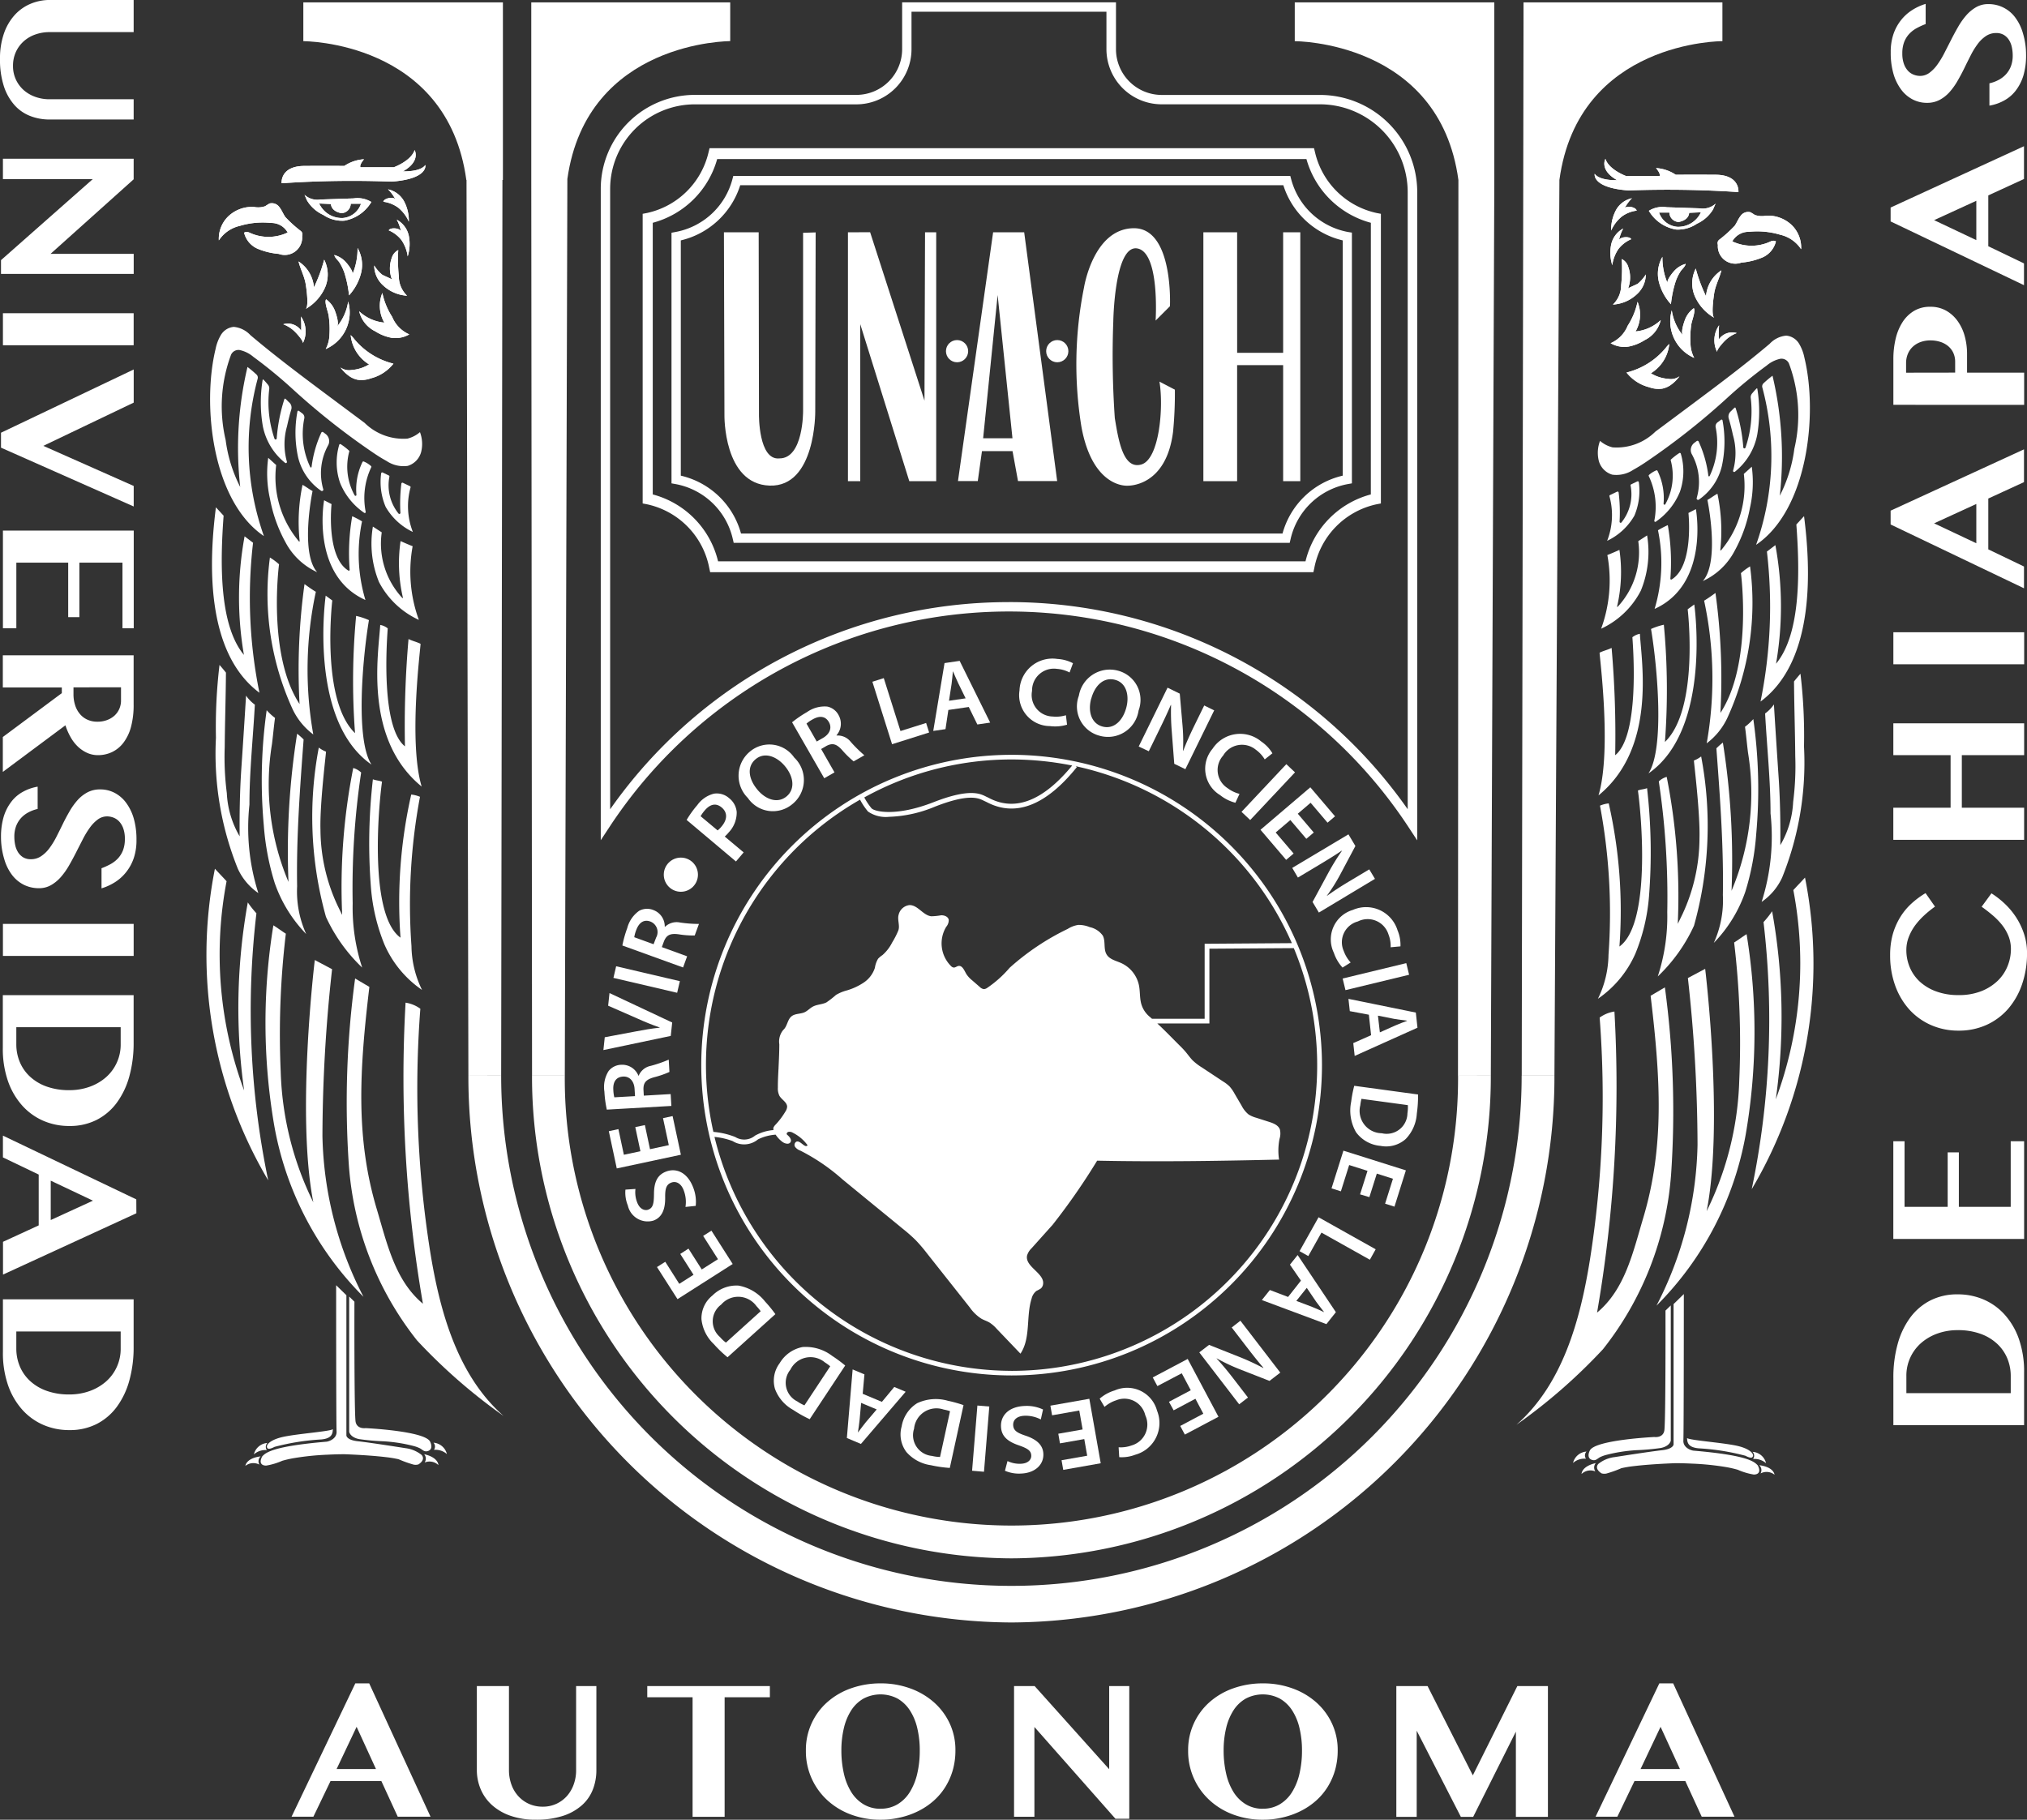 <svg xmlns="http://www.w3.org/2000/svg" width="79.027" height="70.955" viewBox="0 0 79.027 70.955"><rect x="0" y="0" width="79.027" height="70.955" fill="#333333" stroke="none"/><defs><style>.a,.b{fill:#fff;}.b{fill-rule:evenodd;}</style></defs><path class="a" d="M120.771,251.6A21.271,21.271,0,0,1,99.6,230.28h1.278a19.893,19.893,0,1,0,39.786,0h1.278A21.271,21.271,0,0,1,120.771,251.6Z" transform="translate(-81.339 -188.336)"/><path class="a" d="M131.82,249.1a18.779,18.779,0,0,1-18.69-18.824h1.278a17.413,17.413,0,1,0,34.825,0h1.278A18.779,18.779,0,0,1,131.82,249.1Z" transform="translate(-92.388 -188.336)"/><g transform="translate(11.826 0.092)"><path class="a" d="M114.277,43.862l.1-34.966c.761-5.392,6.349-5.374,6.349-5.374V2.01H112.97V8.935h0L113,43.862" transform="translate(-104.083 -2.01)"/><path class="a" d="M282.964,43.862,283.1,8.935V2.01H275.32V3.524s5.641-.02,6.38,5.412l-.016,34.927" transform="translate(-236.667 -2.01)"/><path class="a" d="M324.848,43.862l.194-34.927h0c.739-5.433,6.355-5.412,6.355-5.412V2.01h-7.754v.568h0l-.07,41.284" transform="translate(-276.071 -2.01)"/><path class="a" d="M72.213,43.862l.05-34.927h.018V2.01H64.5V3.524s5.616-.02,6.355,5.412h.007l.073,34.927" transform="translate(-64.5 -2.01)"/></g><g transform="translate(11.367 65.638)"><path class="a" d="M65.027,359.51l2.391,5.2H66.14l-.64-1.392H63.52l-.669,1.392H62l2.486-5.2Zm-1.271,3.341h1.535l-.755-1.646Z" transform="translate(-62 -359.51)"/><path class="a" d="M101.4,360.09h1.252v3.278a1.651,1.651,0,0,0,.092.552,1.328,1.328,0,0,0,.264.453,1.259,1.259,0,0,0,.414.306,1.29,1.29,0,0,0,.546.114,1.248,1.248,0,0,0,.537-.114,1.263,1.263,0,0,0,.411-.306,1.386,1.386,0,0,0,.262-.453,1.614,1.614,0,0,0,.092-.552V360.09h.79v3.278a2.063,2.063,0,0,1-.134.746,1.593,1.593,0,0,1-.42.614,2.069,2.069,0,0,1-.733.418,3.323,3.323,0,0,1-1.076.154,2.925,2.925,0,0,1-.99-.154,2.1,2.1,0,0,1-.721-.42,1.754,1.754,0,0,1-.438-.618,1.916,1.916,0,0,1-.148-.752Z" transform="translate(-94.176 -359.984)"/><path class="a" d="M142.42,360.09v.436h-1.764v4.662h-1.249v-4.662H137.64v-.436Z" transform="translate(-123.772 -359.984)"/><path class="a" d="M174.283,364.827a3.255,3.255,0,0,1-1.151-.2,2.778,2.778,0,0,1-.924-.559,2.583,2.583,0,0,1-.838-1.938,2.479,2.479,0,0,1,.838-1.89,2.779,2.779,0,0,1,.924-.537,3.41,3.41,0,0,1,1.151-.192,3.313,3.313,0,0,1,1.15.194,2.848,2.848,0,0,1,.924.539,2.516,2.516,0,0,1,.618.825,2.434,2.434,0,0,1,.225,1.051,2.78,2.78,0,0,1-.1.765,2.606,2.606,0,0,1-.29.66,2.441,2.441,0,0,1-.451.537,2.736,2.736,0,0,1-.589.4,3.111,3.111,0,0,1-.7.253A3.255,3.255,0,0,1,174.283,364.827Zm0-.429a1.262,1.262,0,0,0,.658-.171,1.428,1.428,0,0,0,.477-.471,2.357,2.357,0,0,0,.292-.717,3.909,3.909,0,0,0,.1-.908,3.713,3.713,0,0,0-.1-.887,2.177,2.177,0,0,0-.292-.691,1.415,1.415,0,0,0-.477-.451,1.431,1.431,0,0,0-1.32,0,1.382,1.382,0,0,0-.477.451,2.219,2.219,0,0,0-.29.691,3.721,3.721,0,0,0-.1.887,4.016,4.016,0,0,0,.1.908,2.331,2.331,0,0,0,.29.717,1.444,1.444,0,0,0,.477.471A1.266,1.266,0,0,0,174.283,364.4Z" transform="translate(-151.318 -359.51)"/><path class="a" d="M215.65,360.09h.8l2.906,3.242V360.09h.783v5.174H219.6l-3.159-3.579v3.5h-.794v-5.1Z" transform="translate(-187.479 -359.984)"/><path class="a" d="M255.563,364.827a3.254,3.254,0,0,1-1.151-.2,2.777,2.777,0,0,1-.924-.559,2.583,2.583,0,0,1-.838-1.938,2.479,2.479,0,0,1,.838-1.89,2.778,2.778,0,0,1,.924-.537,3.41,3.41,0,0,1,1.151-.192,3.313,3.313,0,0,1,1.15.194,2.834,2.834,0,0,1,.924.539,2.516,2.516,0,0,1,.618.825,2.433,2.433,0,0,1,.226,1.051,2.78,2.78,0,0,1-.1.765,2.608,2.608,0,0,1-.29.66,2.441,2.441,0,0,1-.451.537,2.739,2.739,0,0,1-.589.4,3.094,3.094,0,0,1-.7.253A3.229,3.229,0,0,1,255.563,364.827Zm0-.429a1.262,1.262,0,0,0,.658-.171,1.429,1.429,0,0,0,.477-.471,2.358,2.358,0,0,0,.291-.717,3.91,3.91,0,0,0,.1-.908,3.715,3.715,0,0,0-.1-.887,2.177,2.177,0,0,0-.291-.691,1.415,1.415,0,0,0-.477-.451,1.431,1.431,0,0,0-1.32,0,1.382,1.382,0,0,0-.477.451,2.218,2.218,0,0,0-.29.691,3.72,3.72,0,0,0-.1.887,4.017,4.017,0,0,0,.1.908,2.33,2.33,0,0,0,.29.717,1.444,1.444,0,0,0,.477.471A1.266,1.266,0,0,0,255.563,364.4Z" transform="translate(-217.695 -359.51)"/><path class="a" d="M296.93,360.09h1.217l1.764,3.482,1.736-3.482h1.192v5.1h-1.249v-3.324l-1.665,3.324h-.48l-1.722-3.361v3.361h-.794v-5.1Z" transform="translate(-253.857 -359.984)"/><path class="a" d="M342.307,359.51l2.391,5.2H343.42l-.64-1.392H340.8l-.669,1.392h-.849l2.486-5.2Zm-1.271,3.341h1.535l-.755-1.646Z" transform="translate(-288.442 -359.51)"/></g><g transform="translate(0 0)"><path class="a" d="M5.211,1.51V2.762H1.932a1.652,1.652,0,0,0-.552.092,1.327,1.327,0,0,0-.453.264,1.258,1.258,0,0,0-.306.414,1.289,1.289,0,0,0-.114.546,1.247,1.247,0,0,0,.114.537,1.262,1.262,0,0,0,.306.411,1.385,1.385,0,0,0,.453.262,1.614,1.614,0,0,0,.552.092H5.211v.79H1.932a2.064,2.064,0,0,1-.746-.134,1.594,1.594,0,0,1-.614-.42,2.069,2.069,0,0,1-.418-.733A3.33,3.33,0,0,1,0,3.807a2.942,2.942,0,0,1,.154-.992,2.087,2.087,0,0,1,.42-.721,1.751,1.751,0,0,1,.618-.436,1.916,1.916,0,0,1,.752-.149Z" transform="translate(0 -1.51)"/><path class="a" d="M5.382,35.272v.8l-3.24,2.906H5.384v.783H.21v-.537l3.579-3.161H.285V35.27h5.1Z" transform="translate(-0.171 -29.08)"/><path class="a" d="M5.717,68.12v1.249H.62V68.12Z" transform="translate(-0.506 -55.907)"/><path class="a" d="M5.382,81.383,1.86,83.068l3.524,1.564v.8L.21,83.139v-.583L5.384,80.09l0,1.293Z" transform="translate(-0.171 -65.683)"/><path class="a" d="M5.717,118.158H5.281V115.6H3.6v2.125H3.165V115.6H1.143v2.558H.62V114.35h5.1v3.808Z" transform="translate(-0.506 -93.661)"/><path class="a" d="M5.7,140.86v1.918a3.3,3.3,0,0,1-.1.867,1.779,1.779,0,0,1-.29.616,1.213,1.213,0,0,1-.442.37,1.262,1.262,0,0,1-.557.125,1.02,1.02,0,0,1-.413-.084,1.317,1.317,0,0,1-.358-.236,1.553,1.553,0,0,1-.29-.369,2.372,2.372,0,0,1-.209-.475L.6,145.409v-1.36l2.3-1.711v-.222H.6v-1.252H5.7Zm-2.345,1.252v.271a1.379,1.379,0,0,0,.064.425.992.992,0,0,0,.183.339.817.817,0,0,0,.292.224.924.924,0,0,0,.391.081,1.05,1.05,0,0,0,.372-.062.9.9,0,0,0,.292-.171.786.786,0,0,0,.191-.264.813.813,0,0,0,.068-.336v-.508Z" transform="translate(-0.49 -115.311)"/><path class="a" d="M.21,170.787a2.767,2.767,0,0,1,.106-.8,1.845,1.845,0,0,1,.3-.585,1.427,1.427,0,0,1,.449-.383,1.8,1.8,0,0,1,.574-.2v.869a1.437,1.437,0,0,0-.358.132,1.063,1.063,0,0,0-.288.22,1,1,0,0,0-.193.315,1.152,1.152,0,0,0-.07.423,1.518,1.518,0,0,0,.033.314.863.863,0,0,0,.11.281.613.613,0,0,0,.2.2.569.569,0,0,0,.3.075.7.7,0,0,0,.4-.117,1.3,1.3,0,0,0,.321-.308,3,3,0,0,0,.27-.436c.083-.163.167-.33.249-.5s.172-.337.266-.5a2.615,2.615,0,0,1,.31-.436,1.406,1.406,0,0,1,.387-.308,1.035,1.035,0,0,1,.5-.117,1.2,1.2,0,0,1,.563.134,1.312,1.312,0,0,1,.447.385,1.908,1.908,0,0,1,.3.616,2.954,2.954,0,0,1,.106.831,2.177,2.177,0,0,1-.1.695,1.812,1.812,0,0,1-.292.55,1.737,1.737,0,0,1-.436.4,2.121,2.121,0,0,1-.535.247V172a2.7,2.7,0,0,0,.347-.158,1.16,1.16,0,0,0,.29-.222,1,1,0,0,0,.2-.319,1.217,1.217,0,0,0,.073-.447,1.174,1.174,0,0,0-.064-.413.772.772,0,0,0-.163-.27.593.593,0,0,0-.222-.147.712.712,0,0,0-.238-.046.608.608,0,0,0-.369.121,1.413,1.413,0,0,0-.308.317,3.423,3.423,0,0,0-.273.449c-.086.169-.174.339-.262.513s-.18.345-.277.513a2.792,2.792,0,0,1-.317.449,1.516,1.516,0,0,1-.383.317.932.932,0,0,1-.473.121,1.314,1.314,0,0,1-.579-.128,1.326,1.326,0,0,1-.464-.38,1.875,1.875,0,0,1-.31-.627A2.952,2.952,0,0,1,.21,170.787Z" transform="translate(-0.171 -138.145)"/><path class="a" d="M5.717,198v1.249H.62V198Z" transform="translate(-0.506 -161.975)"/><path class="a" d="M5.7,213.152V215a4.855,4.855,0,0,1-.167,1.313,3.119,3.119,0,0,1-.488,1.03,2.247,2.247,0,0,1-.787.671,2.3,2.3,0,0,1-1.063.238,2.525,2.525,0,0,1-1.01-.2,2.369,2.369,0,0,1-.825-.592A2.821,2.821,0,0,1,.8,216.5a3.843,3.843,0,0,1-.2-1.3v-2.05H5.7ZM1.126,214.4v.666a1.79,1.79,0,0,0,.136.693,1.636,1.636,0,0,0,.4.57,1.869,1.869,0,0,0,.647.385,2.548,2.548,0,0,0,.88.141,2.3,2.3,0,0,0,.8-.134,1.973,1.973,0,0,0,.634-.37,1.691,1.691,0,0,0,.572-1.287V214.4l-4.063,0Z" transform="translate(-0.49 -174.347)"/><path class="a" d="M5.823,246.057l-5.2,2.391V247.17l1.392-.64v-1.982L.62,243.879v-.849l5.2,2.486Zm-3.339-1.271v1.535l1.646-.755Z" transform="translate(-0.506 -198.749)"/><path class="a" d="M5.7,277.842v1.85A4.854,4.854,0,0,1,5.534,281a3.12,3.12,0,0,1-.488,1.03,2.247,2.247,0,0,1-.787.671,2.3,2.3,0,0,1-1.063.238,2.524,2.524,0,0,1-1.01-.2,2.368,2.368,0,0,1-.825-.592,2.821,2.821,0,0,1-.557-.957,3.843,3.843,0,0,1-.2-1.3v-2.05H5.7Zm-4.574,1.252v.666a1.789,1.789,0,0,0,.136.693,1.636,1.636,0,0,0,.4.57,1.868,1.868,0,0,0,.647.385,2.546,2.546,0,0,0,.88.141,2.3,2.3,0,0,0,.8-.134,1.975,1.975,0,0,0,.634-.37,1.691,1.691,0,0,0,.572-1.287v-.665H1.126Z" transform="translate(-0.49 -227.176)"/></g><g transform="translate(73.692 0.156)"><path class="a" d="M402.61,281.883v-1.85a4.858,4.858,0,0,1,.167-1.313,3.123,3.123,0,0,1,.488-1.03,2.249,2.249,0,0,1,.787-.671,2.3,2.3,0,0,1,1.063-.238,2.526,2.526,0,0,1,1.01.2,2.347,2.347,0,0,1,.825.592,2.787,2.787,0,0,1,.557.957,3.851,3.851,0,0,1,.2,1.3v2.05h-5.1Zm4.576-1.252v-.665a1.788,1.788,0,0,0-.136-.693,1.636,1.636,0,0,0-.4-.57,1.87,1.87,0,0,0-.647-.385,2.547,2.547,0,0,0-.88-.141,2.294,2.294,0,0,0-.8.134,1.973,1.973,0,0,0-.634.37,1.69,1.69,0,0,0-.572,1.287v.665h4.063Z" transform="translate(-402.485 -226.467)"/><path class="a" d="M402.61,244.22h.436v2.558h1.681v-2.125h.436v2.125h2.022V244.22h.523v3.81h-5.1v-3.81Z" transform="translate(-402.485 -199.876)"/><path class="a" d="M404.6,195.41a2.359,2.359,0,0,0,.876-.15,1.956,1.956,0,0,0,.638-.4,1.64,1.64,0,0,0,.39-.572,1.77,1.77,0,0,0,.134-.673,1.356,1.356,0,0,0-.092-.5,1.737,1.737,0,0,0-.249-.433,2.62,2.62,0,0,0-.365-.378c-.137-.117-.282-.231-.436-.339l.383-.523a3.428,3.428,0,0,1,.523.409,2.91,2.91,0,0,1,.444.535,2.8,2.8,0,0,1,.306.647,2.346,2.346,0,0,1,.114.741,3.668,3.668,0,0,1-.193,1.212,2.887,2.887,0,0,1-.541.957,2.469,2.469,0,0,1-.84.627,2.589,2.589,0,0,1-1.093.226,2.626,2.626,0,0,1-1.071-.215,2.5,2.5,0,0,1-.843-.6,2.821,2.821,0,0,1-.556-.933,3.446,3.446,0,0,1-.2-1.2,3,3,0,0,1,.1-.8,2.7,2.7,0,0,1,.286-.664,2.456,2.456,0,0,1,.436-.534,3.336,3.336,0,0,1,.559-.416l.368.526a4.22,4.22,0,0,0-.433.352,2.8,2.8,0,0,0-.356.4,1.98,1.98,0,0,0-.24.451,1.408,1.408,0,0,0-.088.493,1.729,1.729,0,0,0,.132.667,1.612,1.612,0,0,0,.389.559,1.9,1.9,0,0,0,.638.383A2.469,2.469,0,0,0,404.6,195.41Z" transform="translate(-401.93 -156.765)"/><path class="a" d="M405.28,158.631h2.429v1.252h-5.1v-1.252h2.233v-2.05H402.61V155.34h5.1v1.241H405.28Z" transform="translate(-402.486 -127.292)"/><path class="a" d="M402.61,137.219V135.97h5.1v1.249Z" transform="translate(-402.485 -111.473)"/><path class="a" d="M402.03,99.461l5.2-2.391v1.278l-1.392.64v1.982l1.392.669v.849L402.03,100Zm3.341,1.271V99.2l-1.646.755Z" transform="translate(-402.012 -79.705)"/><path class="a" d="M402.61,70.565V68.786a3.4,3.4,0,0,1,.09-.8,2.069,2.069,0,0,1,.271-.651,1.372,1.372,0,0,1,.449-.435,1.205,1.205,0,0,1,.625-.158,1.233,1.233,0,0,1,.631.156,1.405,1.405,0,0,1,.449.414,1.83,1.83,0,0,1,.27.587,2.6,2.6,0,0,1,.088.675v.737h2.226v1.256Zm2.409-1.256V68.9a.837.837,0,0,0-.077-.372.76.76,0,0,0-.211-.264.915.915,0,0,0-.306-.158,1.254,1.254,0,0,0-.365-.053,1.11,1.11,0,0,0-.405.07.886.886,0,0,0-.3.189.8.8,0,0,0-.185.279.928.928,0,0,0-.064.345v.376Z" transform="translate(-402.485 -54.936)"/><path class="a" d="M402.03,35l5.2-2.391v1.278l-1.392.64V36.51l1.392.669v.849l-5.2-2.486Zm3.341,1.271V34.737l-1.646.755Z" transform="translate(-402.012 -27.064)"/><path class="a" d="M407.335,4.355a2.767,2.767,0,0,1-.106.8,1.844,1.844,0,0,1-.3.585,1.426,1.426,0,0,1-.449.383,1.8,1.8,0,0,1-.574.2V5.453a1.435,1.435,0,0,0,.357-.132,1.059,1.059,0,0,0,.288-.22,1,1,0,0,0,.193-.315,1.152,1.152,0,0,0,.07-.424,1.516,1.516,0,0,0-.033-.314.862.862,0,0,0-.11-.281.612.612,0,0,0-.2-.2.569.569,0,0,0-.3-.075.7.7,0,0,0-.4.117,1.3,1.3,0,0,0-.321.308,3,3,0,0,0-.269.436c-.083.163-.167.33-.249.5s-.172.337-.266.5a2.617,2.617,0,0,1-.31.436,1.4,1.4,0,0,1-.387.308,1.034,1.034,0,0,1-.495.117,1.2,1.2,0,0,1-.563-.134,1.311,1.311,0,0,1-.447-.385,1.91,1.91,0,0,1-.3-.616,2.959,2.959,0,0,1-.106-.831,2.179,2.179,0,0,1,.1-.695,1.814,1.814,0,0,1,.291-.55,1.739,1.739,0,0,1,.436-.4,2.121,2.121,0,0,1,.535-.248v.787a2.7,2.7,0,0,0-.347.158,1.158,1.158,0,0,0-.29.222,1,1,0,0,0-.2.319,1.216,1.216,0,0,0-.073.447,1.175,1.175,0,0,0,.064.413.772.772,0,0,0,.163.27.593.593,0,0,0,.222.147.711.711,0,0,0,.238.046.608.608,0,0,0,.369-.121,1.413,1.413,0,0,0,.308-.317,3.428,3.428,0,0,0,.273-.449c.086-.169.174-.339.262-.513s.18-.345.277-.513a2.789,2.789,0,0,1,.317-.449,1.516,1.516,0,0,1,.383-.317.932.932,0,0,1,.473-.121,1.287,1.287,0,0,1,1.043.508,1.874,1.874,0,0,1,.31.627A2.95,2.95,0,0,1,407.335,4.355Z" transform="translate(-402.036 -2.36)"/></g><path class="a" d="M169.17,41.1a2.827,2.827,0,0,1-2.219-2.052l-.037-.136H145.2l-.037.136A2.824,2.824,0,0,1,142.94,41.1l-.15.028V50.9l.15.027a2.81,2.81,0,0,1,2.242,2.152l.033.141h21.677l.033-.141a2.812,2.812,0,0,1,2.242-2.152l.15-.027V41.123Zm-.211,9.5a3.173,3.173,0,0,0-2.347,2.257H145.5a3.173,3.173,0,0,0-2.347-2.257V41.427a3.2,3.2,0,0,0,2.316-2.151h21.175a3.2,3.2,0,0,0,2.316,2.151v9.165Z" transform="translate(-116.61 -32.053)"/><path class="a" d="M165.278,35.557a3.152,3.152,0,0,1-2.406-2.371l-.038-.156H139.267l-.038.156a3.152,3.152,0,0,1-2.406,2.371l-.163.031V46.882l.163.031a3.144,3.144,0,0,1,2.433,2.486l.035.163h23.519l.035-.163a3.144,3.144,0,0,1,2.433-2.486l.163-.031V35.588Zm-.229,10.973a3.552,3.552,0,0,0-2.547,2.609H139.6a3.552,3.552,0,0,0-2.547-2.609V35.938a3.56,3.56,0,0,0,2.512-2.486h22.973a3.563,3.563,0,0,0,2.512,2.486Z" transform="translate(-111.604 -27.251)"/><path class="a" d="M159.577,34.672l-.336-.512a18.635,18.635,0,0,0-31.154,0l-.337.512V9.273a3.667,3.667,0,0,1,3.663-3.663h6.3A1.784,1.784,0,0,0,139.5,3.828V2h8.337V3.83a1.784,1.784,0,0,0,1.782,1.782h6.173a3.793,3.793,0,0,1,3.79,3.79v25.27Zm-15.913-9.285a18.96,18.96,0,0,1,15.546,8.076V9.4a3.427,3.427,0,0,0-3.423-3.423h-6.173a2.152,2.152,0,0,1-2.149-2.149V2.367h-7.6V3.83a2.152,2.152,0,0,1-2.149,2.149h-6.3a3.3,3.3,0,0,0-3.3,3.3V33.466A18.957,18.957,0,0,1,143.664,25.388Z" transform="translate(-104.328 -1.91)"/><path class="b" d="M155.295,50.91H153.94l.02,7.128s-.046,2.688,1.76,2.75S157.5,57.9,157.5,57.9l.016-6.985-.49.015v6.956s.015,1.843-.92,1.841c-.823.088-.8-1.712-.8-1.712Z" transform="translate(-125.716 -41.853)"/><path class="b" d="M180.31,50.91v9.706h.48V54.494l1.912,6.122h1.049V50.91l-.435,0-.022,6.566-2.119-6.567Z" transform="translate(-147.251 -41.853)"/><path class="b" d="M232.713,56.36a15.52,15.52,0,0,1-.07,1.637c-.271,2.187-1.786,2.107-1.786,2.107s-1.351.106-1.788-2.3a15.163,15.163,0,0,1,.1-5.42s.356-2.292,1.927-2.319,1.425,3.042,1.425,3.042l-.559.559s.174-2.666-.717-2.813-.933,2.853-.933,2.853a35.4,35.4,0,0,0,.059,3.762c.143.871.326,2.011,1.032,1.81s.878-2.237.708-3.232Z" transform="translate(-186.908 -41.166)"/><path class="b" d="M206.291,50.91H205.08l-1.37,9.7h.772l.163-1.166h1.192l.213,1.166h1.527Zm-1.6,8.031.565-5.585.578,5.585Z" transform="translate(-166.361 -41.853)"/><path class="b" d="M257.206,50.91H255.89v9.706h1.316V56.091H259v4.525h.669V50.91H259v4.7h-1.793Z" transform="translate(-208.974 -41.853)"/><circle class="a" cx="0.433" cy="0.433" r="0.433" transform="translate(36.88 13.26)"/><circle class="a" cx="0.433" cy="0.433" r="0.433" transform="translate(40.787 13.26)"/><g transform="translate(23.525 25.691)"><path class="a" d="M146.01,171.284a4.077,4.077,0,0,1,.416-.579,1.145,1.145,0,0,1,.644-.444.719.719,0,0,1,.592.171.772.772,0,0,1,.3.541,1.125,1.125,0,0,1-.308.794,1.388,1.388,0,0,1-.158.165l.737.618-.3.354Zm1.208.409a.948.948,0,0,0,.16-.161c.224-.268.229-.539,0-.732s-.46-.128-.667.119a1.436,1.436,0,0,0-.156.22Z" transform="translate(-142.765 -165.004)"/><path class="a" d="M159.224,160.324a1.207,1.207,0,0,1-.075,1.817,1.181,1.181,0,0,1-1.734-.242,1.221,1.221,0,0,1,.072-1.8A1.178,1.178,0,0,1,159.224,160.324Zm-1.436,1.252c.334.4.8.546,1.14.26s.273-.772-.07-1.181c-.308-.368-.783-.565-1.14-.266S157.45,161.173,157.789,161.576Z" transform="translate(-151.784 -156.476)"/><path class="a" d="M168.43,152.36a4.37,4.37,0,0,1,.585-.4,1.186,1.186,0,0,1,.785-.213.642.642,0,0,1,.444.335.682.682,0,0,1-.083.785l.005.009a.65.65,0,0,1,.554.251,5.271,5.271,0,0,0,.528.519l-.418.238a3.71,3.71,0,0,1-.447-.438c-.227-.253-.385-.286-.62-.161l-.2.117.521.911-.4.229Zm.961.75.24-.138c.273-.156.361-.4.235-.618-.139-.244-.374-.257-.636-.106a1.257,1.257,0,0,0-.238.163Z" transform="translate(-161.074 -149.887)"/><path class="a" d="M185.51,145.871l.444-.141.651,2.063,1-.315.117.372-1.445.457Z" transform="translate(-175.023 -144.979)"/><path class="a" d="M199.039,143.974l-.112.748-.477.07.44-2.646.589-.086,1.19,2.407-.5.073-.334-.682Zm.673-.453-.29-.594c-.071-.147-.138-.314-.2-.453l-.007,0c-.017.152-.027.334-.051.49l-.1.651Z" transform="translate(-185.59 -141.982)"/><path class="a" d="M218.614,144.2a1.6,1.6,0,0,1-.667.055,1.206,1.206,0,0,1-1.186-1.393,1.284,1.284,0,0,1,1.476-1.225,1.482,1.482,0,0,1,.609.167l-.134.361a1.226,1.226,0,0,0-.49-.141.85.85,0,0,0-.972.858.838.838,0,0,0,.807,1,1.3,1.3,0,0,0,.513-.05Z" transform="translate(-200.538 -141.634)"/><path class="a" d="M231.5,145.487a1.207,1.207,0,0,1-1.529.983,1.181,1.181,0,0,1-.8-1.558,1.223,1.223,0,0,1,1.516-.979A1.178,1.178,0,0,1,231.5,145.487Zm-1.85-.457c-.134.5.011.968.444,1.084s.788-.22.926-.737c.125-.464.011-.966-.438-1.085S229.788,144.523,229.653,145.031Z" transform="translate(-210.634 -143.475)"/><path class="a" d="M242.14,150.054l1.124-2.294.477.233.11,1.272a7.07,7.07,0,0,1,.015.961l.007,0c.123-.319.258-.62.429-.972l.392-.8.389.191-1.124,2.294-.433-.211-.1-1.3a9.033,9.033,0,0,1-.024-.994l-.011,0c-.128.3-.273.609-.458.986l-.4.819Z" transform="translate(-221.27 -146.637)"/><path class="a" d="M257.478,160.285a1.586,1.586,0,0,1-.6-.3,1.2,1.2,0,0,1-.29-1.806,1.284,1.284,0,0,1,1.9-.28,1.446,1.446,0,0,1,.433.458l-.3.238a1.265,1.265,0,0,0-.345-.376.851.851,0,0,0-1.276.227.839.839,0,0,0,.172,1.269,1.3,1.3,0,0,0,.466.224Z" transform="translate(-232.838 -154.675)"/><path class="a" d="M266.086,164.349l-1.747,1.859-.339-.319,1.747-1.859Z" transform="translate(-239.122 -159.924)"/><path class="a" d="M269.818,170.959l-.623-.733-.572.486.7.82-.292.247-1-1.173,1.943-1.656.963,1.131-.292.248-.66-.776-.5.427.623.733Z" transform="translate(-242.413 -163.942)"/><path class="a" d="M274.79,180.259l2.191-1.309.271.455-.6,1.128a6.841,6.841,0,0,1-.512.812l0,.007c.277-.2.554-.38.889-.579l.764-.457.222.37L275.828,182l-.246-.413.62-1.146a8.858,8.858,0,0,1,.523-.845l-.009-.007c-.273.185-.561.361-.922.578l-.783.468Z" transform="translate(-247.934 -172.108)"/><path class="a" d="M283.494,196.81a1.611,1.611,0,0,1-.339-.577,1.2,1.2,0,0,1,.743-1.672,1.284,1.284,0,0,1,1.742.8,1.461,1.461,0,0,1,.112.622l-.383.035a1.225,1.225,0,0,0-.084-.5.85.85,0,0,0-1.194-.506.838.838,0,0,0-.548,1.157,1.3,1.3,0,0,0,.268.442Z" transform="translate(-254.677 -184.773)"/><path class="a" d="M288.1,206.793l-2.481.6-.11-.453,2.481-.6Z" transform="translate(-256.688 -194.476)"/><path class="a" d="M287.536,214.558l-.743-.139-.053-.479,2.627.535.064.59-2.448,1.1-.055-.5.695-.308Zm.429.688.6-.268c.148-.066.317-.127.46-.18v-.007c-.15-.022-.332-.04-.488-.068l-.647-.128Z" transform="translate(-257.693 -200.683)"/><path class="a" d="M289.817,232.769a4.874,4.874,0,0,1-.048.743,1.557,1.557,0,0,1-.433.992,1.144,1.144,0,0,1-.985.268,1.318,1.318,0,0,1-.952-.532,1.7,1.7,0,0,1-.189-1.192,4.846,4.846,0,0,1,.119-.618Zm-2.206.169a1.72,1.72,0,0,0-.046.253.874.874,0,0,0,.838,1.089.81.81,0,0,0,1-.777,1.534,1.534,0,0,0,.016-.319Z" transform="translate(-258.056 -215.783)"/><path class="a" d="M284.253,247.933l.29-.917-.715-.226-.323,1.025-.365-.116.464-1.47,2.435.768-.445,1.415-.365-.116.306-.972-.629-.2-.29.917Z" transform="translate(-254.753 -227.053)"/><path class="a" d="M279.3,261.639l-.227.407-1.887-1.058-.513.915-.341-.191.741-1.322Z" transform="translate(-249.191 -238.617)"/><path class="a" d="M269.845,269.427l-.429-.622.3-.376,1.491,2.228-.37.466-2.516-.939.312-.391.71.27Zm-.18.79.618.235c.152.059.315.134.453.2l.006-.006c-.092-.121-.207-.262-.3-.392l-.37-.545Z" transform="translate(-242.65 -245.183)"/><path class="a" d="M256.632,282.39l1.555,2.024-.42.323-1.19-.466a7.163,7.163,0,0,1-.867-.413l-.006.005c.231.251.442.506.68.816l.543.706-.343.264-1.555-2.024.381-.293,1.212.482a8.815,8.815,0,0,1,.9.42l.007-.009c-.216-.249-.423-.515-.68-.847l-.556-.724Z" transform="translate(-231.797 -256.583)"/><path class="a" d="M245.761,292.2l.851-.451-.352-.662-.95.5-.18-.337,1.362-.722,1.2,2.255-1.311.695-.18-.337.9-.477-.308-.583-.849.451Z" transform="translate(-223.712 -263.231)"/><path class="a" d="M233.84,297.133a1.58,1.58,0,0,1,.587-.321,1.205,1.205,0,0,1,1.65.79,1.283,1.283,0,0,1-.851,1.718,1.458,1.458,0,0,1-.623.094l-.024-.385a1.22,1.22,0,0,0,.5-.07.849.849,0,0,0,.539-1.179.838.838,0,0,0-1.14-.581,1.314,1.314,0,0,0-.449.255Z" transform="translate(-214.492 -268.287)"/><path class="a" d="M223.668,300.362l.948-.167-.13-.739-1.06.187-.066-.376,1.518-.268.444,2.514-1.461.258-.066-.376,1-.176-.114-.649-.948.167Z" transform="translate(-205.933 -270.148)"/><path class="a" d="M214.418,301.044a1.287,1.287,0,0,0-.622-.145c-.3.009-.462.154-.455.361s.138.3.466.411c.425.139.7.354.711.722.013.416-.326.744-.88.761a1.367,1.367,0,0,1-.618-.11l.1-.378a1.087,1.087,0,0,0,.512.106c.3-.009.42-.172.414-.319-.006-.2-.156-.284-.5-.405-.447-.154-.671-.37-.68-.737-.013-.409.288-.774.946-.794a1.5,1.5,0,0,1,.693.139Z" transform="translate(-197.365 -271.387)"/><path class="a" d="M206.71,302.973l.207-2.543.464.039-.207,2.543Z" transform="translate(-192.336 -271.316)"/><path class="a" d="M193.436,301.753a4.849,4.849,0,0,1-.737-.106,1.559,1.559,0,0,1-.953-.512,1.14,1.14,0,0,1-.187-1,1.325,1.325,0,0,1,.605-.906,1.708,1.708,0,0,1,1.2-.094,5.114,5.114,0,0,1,.607.169Zm.009-2.211a1.585,1.585,0,0,0-.249-.066.875.875,0,0,0-1.153.748.81.81,0,0,0,.695,1.06,1.47,1.47,0,0,0,.317.042Z" transform="translate(-179.931 -270.206)"/><path class="a" d="M181.446,294.015l.482-.581.444.187-1.744,2.035-.548-.231.225-2.675.46.194-.068.757Zm-.81.04-.059.658c-.015.161-.044.339-.066.489l.007,0c.092-.121.2-.271.3-.392l.425-.5Z" transform="translate(-170.588 -265.044)"/><path class="a" d="M165.932,290.733a4.792,4.792,0,0,1-.649-.365,1.546,1.546,0,0,1-.706-.82,1.139,1.139,0,0,1,.185-1,1.331,1.331,0,0,1,.891-.629,1.7,1.7,0,0,1,1.157.347,5.122,5.122,0,0,1,.506.374Zm.8-2.063a1.787,1.787,0,0,0-.209-.152.873.873,0,0,0-1.344.284.809.809,0,0,0,.268,1.237,1.592,1.592,0,0,0,.28.154Z" transform="translate(-157.889 -261.086)"/><path class="a" d="M150.171,277.69a4.56,4.56,0,0,1-.537-.515,1.557,1.557,0,0,1-.48-.97,1.139,1.139,0,0,1,.429-.924,1.322,1.322,0,0,1,1.019-.385,1.707,1.707,0,0,1,1.034.623,5.072,5.072,0,0,1,.4.49Zm1.291-1.795a1.674,1.674,0,0,0-.165-.2.875.875,0,0,0-1.373-.06.808.808,0,0,0-.049,1.265,1.394,1.394,0,0,0,.233.218Z" transform="translate(-145.331 -250.458)"/><path class="a" d="M140.937,263.924l.517.812.633-.4-.578-.908.323-.205.829,1.3-2.152,1.371-.8-1.252.323-.205.546.86.555-.354-.517-.812Z" transform="translate(-137.62 -240.928)"/><path class="a" d="M135.285,251.826a1.267,1.267,0,0,0-.064-.634c-.1-.281-.3-.387-.49-.314s-.242.227-.238.574c.006.447-.11.777-.455.906a.792.792,0,0,1-1-.587,1.328,1.328,0,0,1-.094-.62l.391-.026a1.061,1.061,0,0,0,.064.517c.1.277.3.341.436.29.185-.07.218-.238.222-.605,0-.473.134-.754.479-.882.383-.143.825.022,1.056.64a1.519,1.519,0,0,1,.092.7Z" transform="translate(-132.085 -230.456)"/><path class="a" d="M130.891,239.22l.2.941.733-.158-.226-1.052.374-.081.323,1.507-2.5.534-.31-1.452.374-.081.213,1,.645-.137-.2-.941Z" transform="translate(-129.274 -221.042)"/><path class="a" d="M128.6,228.827a4.337,4.337,0,0,1-.094-.7,1.175,1.175,0,0,1,.16-.8.65.65,0,0,1,.5-.249.681.681,0,0,1,.666.425h.011a.645.645,0,0,1,.471-.383,5.011,5.011,0,0,0,.7-.242l.027.48a3.575,3.575,0,0,1-.592.205c-.328.092-.427.218-.42.484l.013.235,1.047-.061.028.462Zm1.1-.526-.017-.277c-.018-.314-.2-.5-.449-.486-.281.016-.4.22-.38.523a1.494,1.494,0,0,0,.038.286Z" transform="translate(-128.467 -211.251)"/><path class="a" d="M130.936,214.356l-2.626.552.053-.5,1.19-.224c.33-.064.636-.116.953-.15v-.007c-.293-.1-.594-.224-.891-.358l-1.12-.491.053-.493,2.444,1.148Z" transform="translate(-128.31 -199.654)"/><path class="a" d="M130.546,207.01l2.484.581-.106.453-2.484-.581Z" transform="translate(-130.049 -195.024)"/><path class="a" d="M132.34,196.221a4.465,4.465,0,0,1,.191-.68,1.19,1.19,0,0,1,.462-.671.647.647,0,0,1,.556-.031.68.68,0,0,1,.444.653l.011,0a.653.653,0,0,1,.585-.167,4.939,4.939,0,0,0,.737.055l-.165.451a3.535,3.535,0,0,1-.623-.046c-.337-.046-.479.031-.578.279l-.081.22.986.359-.158.435Zm1.217-.049.1-.26a.44.44,0,0,0-.22-.623c-.264-.1-.451.046-.556.33a1.314,1.314,0,0,0-.077.279Z" transform="translate(-131.601 -185.045)"/></g><path class="a" d="M161.211,162.04a12.1,12.1,0,1,0,12.1,12.1A12.114,12.114,0,0,0,161.211,162.04Zm2.361.418c-1.128,1.373-2.215,1.8-3.232,1.272l-.073-.037a.619.619,0,0,1-.062-.029c-.224-.112-.644-.321-2.039.224-1.459.57-2.3.368-2.418.236a2.477,2.477,0,0,1-.281-.422,11.851,11.851,0,0,1,5.748-1.481A12.058,12.058,0,0,1,163.572,162.458Zm-8.267,1.338a2.676,2.676,0,0,0,.306.455,1.221,1.221,0,0,0,.819.207,5.039,5.039,0,0,0,1.8-.4c1.32-.515,1.69-.33,1.89-.231.027.013.053.026.075.035l.059.029c1.118.583,2.3.121,3.5-1.37l-.044-.037a11.965,11.965,0,0,1,8.427,6.9l-3.4.024v2.924h-2.053c-.033-.027-.064-.059-.1-.086a1.017,1.017,0,0,1-.317-.49c-.068-.24-.042-.5-.094-.741a1.228,1.228,0,0,0-.682-.851c-.205-.093-.457-.143-.574-.336-.134-.216-.033-.515-.152-.739a.839.839,0,0,0-.508-.33,1.125,1.125,0,0,0-.449-.086,1.071,1.071,0,0,0-.411.156,9.63,9.63,0,0,0-2.264,1.516,4.37,4.37,0,0,1-.887.792.247.247,0,0,1-.117.039.276.276,0,0,1-.158-.083l-.293-.255a1.065,1.065,0,0,1-.231-.249c-.081-.138-.156-.345-.314-.315-.064.013-.117.066-.182.061a.19.19,0,0,1-.106-.061,1.248,1.248,0,0,1-.185-1.525.407.407,0,0,0,.1-.273c-.022-.127-.174-.185-.3-.178a2.468,2.468,0,0,1-.381.038c-.325-.037-.528-.446-.854-.436a.492.492,0,0,0-.42.38c-.055.194.061.427-.013.614a3.166,3.166,0,0,1-.238.464,1.608,1.608,0,0,1-.378.491.987.987,0,0,0-.17.141.958.958,0,0,0-.125.354,1.1,1.1,0,0,1-.431.574,2.413,2.413,0,0,1-.66.308,1.665,1.665,0,0,0-.425.176,3.773,3.773,0,0,1-.372.291c-.165.084-.367.077-.53.165-.115.061-.205.165-.324.22-.163.073-.369.046-.508.158-.163.13-.165.394-.323.532a.707.707,0,0,0-.154.557c0,.3-.015.6-.029.9,0,.048-.006.1-.007.145-.011.215-.022.429-.02.645a.637.637,0,0,0,.061.321c.088.154.3.251.3.429a.383.383,0,0,1-.07.189,2.917,2.917,0,0,1-.38.506.371.371,0,0,0-.081.112.188.188,0,0,0,0,.1,1.758,1.758,0,0,0-.719.216.661.661,0,0,1-.772.055,2.986,2.986,0,0,0-.853-.2,11.908,11.908,0,0,1,5.72-12.955Zm5.906,22.264a11.936,11.936,0,0,1-11.584-9.121,2.765,2.765,0,0,1,.708.163.846.846,0,0,0,.99-.068,1.861,1.861,0,0,1,.686-.183,1.112,1.112,0,0,0,.27.286c.094.066.246.106.308.009s-.037-.214-.125-.288c-.048-.039-.011-.1.05-.117a.265.265,0,0,1,.176.04,1.586,1.586,0,0,1,.567.484c-.106.132-.277-.2-.436-.141a.143.143,0,0,0-.046.211.45.45,0,0,0,.2.139,7.693,7.693,0,0,1,1.641,1.12q.784.644,1.569,1.285c.264.216.53.433.794.651a6.1,6.1,0,0,1,.491.433,6.254,6.254,0,0,1,.442.517l1.668,2.108a1.611,1.611,0,0,0,.457.442c.106.059.226.093.328.158a1.345,1.345,0,0,1,.26.229l.931.974c.409-.614.211-1.447.435-2.149a.525.525,0,0,1,.191-.3,1.238,1.238,0,0,0,.169-.094.265.265,0,0,0,.081-.136c.108-.446-.713-.7-.618-1.15a.657.657,0,0,1,.176-.282l.82-.915a25.451,25.451,0,0,0,1.736-2.5c2.345.049,4.747.013,7.092-.042a2.338,2.338,0,0,1,.018-.807.688.688,0,0,0,.015-.365c-.062-.171-.255-.246-.427-.3l-.5-.16a1.117,1.117,0,0,1-.292-.126,1.061,1.061,0,0,1-.275-.346c-.092-.156-.183-.312-.275-.469a1.461,1.461,0,0,0-.194-.279,1.39,1.39,0,0,0-.248-.191l-.825-.546a2.181,2.181,0,0,1-.38-.293c-.092-.1-.167-.205-.251-.308a3.7,3.7,0,0,0-.26-.275c-.282-.282-.561-.572-.853-.843h2.031V169.6l3.291-.022a11.913,11.913,0,0,1-11.008,16.483Z" transform="translate(-121.771 -132.608)"/><g transform="translate(8.045 5.851)"><g transform="translate(0 6.891)"><path class="b" d="M73.958,209.61l.556.328c-.391,3.269-.541,5.887.288,8.663.405,1.357.711,2.783,1.8,3.691a51.7,51.7,0,0,1-.677-11.74,1.317,1.317,0,0,1,.576.237,40.645,40.645,0,0,0,.378,9.437c.38,2.369,1.067,4.857,2.867,6.441a21.7,21.7,0,0,1-3.375-2.946,12.444,12.444,0,0,1-2.657-6.83A35.849,35.849,0,0,1,73.958,209.61Z" transform="translate(-68.158 -184.198)"/><path class="b" d="M59.049,200.011a59.8,59.8,0,0,0-.376,6.507,14.214,14.214,0,0,0,1.6,6.267,12.529,12.529,0,0,1-3.482-6.694,23.638,23.638,0,0,1-.031-7.79c.119.071.367.253.486.325a33.127,33.127,0,0,0-.2,5.376,12.313,12.313,0,0,0,1.272,5.1c-.675-3.432.057-9.448.057-9.448Z" transform="translate(-54.147 -174.962)"/><path class="b" d="M46.293,198.42a32.458,32.458,0,0,1-.46-10.414,3.594,3.594,0,0,1-.336-.424,23.166,23.166,0,0,0-.143,7.334,15.208,15.208,0,0,1-.684-8.159c-.147-.163-.308-.326-.455-.488A17.253,17.253,0,0,0,46.293,198.42Z" transform="translate(-43.881 -165.137)"/><path class="b" d="M80.132,167.852a1.216,1.216,0,0,1,.341.088,22.686,22.686,0,0,0-.332,5.819,3.993,3.993,0,0,0,.412,1.712,4.171,4.171,0,0,1-1.463-1.766,7.4,7.4,0,0,1-.528-2.217,21.894,21.894,0,0,1,.075-4.23c.121.048.235.044.356.092-.145,1.036-.506,5.2.721,6.083A18.935,18.935,0,0,1,80.132,167.852Z" transform="translate(-72.144 -149.613)"/><path class="b" d="M68.346,161.488a30.438,30.438,0,0,0-.33,5.1,7.506,7.506,0,0,0,.37,2.506,6.437,6.437,0,0,1-1.412-1.978,14.467,14.467,0,0,1-.279-6.6,1.1,1.1,0,0,0,.281.158c.013-.009-.246,2.024-.216,3.044a7.062,7.062,0,0,0,.669,2.961c.062.127.114.238.178.363a23.856,23.856,0,0,1,.431-5.73A.75.75,0,0,1,68.346,161.488Z" transform="translate(-62.311 -144.108)"/><path class="b" d="M57.034,153.467a2.944,2.944,0,0,1,.253.224c-.141,1.887-.286,3.832-.253,5.724a4.017,4.017,0,0,0,.354,1.863,5.383,5.383,0,0,1-1.228-1.991,10.006,10.006,0,0,1-.425-2.244,19.478,19.478,0,0,1,.112-4.492,2.2,2.2,0,0,0,.325.3c-.046.336-.075.673-.117,1.008a9.788,9.788,0,0,0,.642,5.387A29.261,29.261,0,0,1,57.034,153.467Z" transform="translate(-53.495 -137.6)"/><path class="b" d="M46.026,142.92c.088.1.172.2.251.3-.007.977-.04,1.934-.048,2.912a10.965,10.965,0,0,0,.082,1.786,3.679,3.679,0,0,0,.5,1.685c-.007-.867.006-1.7.059-2.534q.1-1.477.191-2.952a1.453,1.453,0,0,0,.343.352c-.07,1.3-.211,2.6-.211,3.9a8.381,8.381,0,0,0,.347,3.447,2.327,2.327,0,0,1-.8-.95,11.981,11.981,0,0,1-.853-5.106A20.41,20.41,0,0,1,46.026,142.92Z" transform="translate(-45.513 -129.735)"/><path class="b" d="M46.924,116.639a18.531,18.531,0,0,1-.249-5.849l-.33-.251a13.191,13.191,0,0,0-.026,4.624c-.97-1.168-.928-3.6-.792-5.429-.1-.106-.2-.218-.3-.325C44.966,111.454,44.786,115.048,46.924,116.639Z" transform="translate(-44.854 -102.369)"/><path class="b" d="M58.763,126.987a14.431,14.431,0,0,1,.1-5.563c-.158-.09-.442-.3-.442-.3a24.392,24.392,0,0,0-.193,4.677c-1.267-1.927-.8-5.449-.8-5.449a2.3,2.3,0,0,0-.356-.264A10.779,10.779,0,0,0,57.956,126,2.634,2.634,0,0,0,58.763,126.987Z" transform="translate(-54.594 -111.091)"/><path class="b" d="M68.855,128.19l.257.187s-.46,3.874.887,5.174a27.265,27.265,0,0,1,.042-4.571,2.549,2.549,0,0,1,.5.165c-.248,1.472-.534,4.673.1,5.632C68.155,133.058,68.855,128.19,68.855,128.19Z" transform="translate(-64.202 -117.706)"/><path class="b" d="M80.335,134.42a.65.65,0,0,1,.293.134c-.053.71-.249,3.865.671,4.6a39.319,39.319,0,0,1,.139-4.184c.156.077.31.108.468.185.024.011-.488,3.779.044,5.566C79.687,138.877,80.267,135.549,80.335,134.42Z" transform="translate(-73.556 -122.794)"/><path class="b" d="M52.851,75.115a1.171,1.171,0,0,1-.49.253,2.154,2.154,0,0,1-1.668-.614q-.671-.5-1.342-1c-1.054-.787-2.107-1.573-3.111-2.422a1.01,1.01,0,0,0-.649-.321.651.651,0,0,0-.491.3,1.705,1.705,0,0,0-.216.557c-.532,2.182-.139,5.931,1.883,7.3a10.343,10.343,0,0,1-.244-6.133.164.164,0,0,0-.04-.161,4.4,4.4,0,0,0-.356-.3,13.69,13.69,0,0,0-.284,4.679,5.556,5.556,0,0,1-.567-1.828,5.746,5.746,0,0,1,.211-3.331.319.319,0,0,1,.336-.18,1.221,1.221,0,0,1,.534.266A18.266,18.266,0,0,1,47.9,73.448a27.61,27.61,0,0,0,3.139,2.477c.167.114.337.22.513.317a1.184,1.184,0,0,0,.821.189.774.774,0,0,0,.523-.537A1.3,1.3,0,0,0,52.851,75.115Z" transform="translate(-44.523 -71.007)"/><path class="b" d="M55.781,82.589a.224.224,0,0,0-.062-.189,2.45,2.45,0,0,0-.167-.187.017.017,0,0,0-.027.013,5.444,5.444,0,0,0,.006,1.8,2.431,2.431,0,0,0,.871,1.437.044.044,0,0,0,.068-.049,2.529,2.529,0,0,1,.006-1.382c.048-.218.1-.436.165-.651a.268.268,0,0,0-.083-.277c-.044-.038-.077-.081-.143-.138a.025.025,0,0,0-.042.009,6.627,6.627,0,0,0-.3,1.536.044.044,0,0,1-.086.009A4.377,4.377,0,0,1,55.781,82.589Z" transform="translate(-53.33 -80.156)"/><path class="b" d="M63.885,89.692l.1.075a.351.351,0,0,1,.106.427,2.242,2.242,0,0,0-.2,1.72.055.055,0,0,1-.081.068,2.211,2.211,0,0,1-.9-1.316,4.516,4.516,0,0,1-.024-1.775.037.037,0,0,1,.059-.024l.134.1a.194.194,0,0,1,.073.2,3.007,3.007,0,0,0,.235,1.892.027.027,0,0,0,.051-.009,4.509,4.509,0,0,1,.38-1.337A.049.049,0,0,1,63.885,89.692Z" transform="translate(-59.335 -85.587)"/><path class="b" d="M71.754,95.952a2.454,2.454,0,0,1,.321.248.036.036,0,0,1,.013.029,2.29,2.29,0,0,0,.209,1.718.037.037,0,0,0,.068-.026,2.435,2.435,0,0,1,.237-1.276.038.038,0,0,1,.051-.018.969.969,0,0,1,.282.178.039.039,0,0,1,.011.039,2.792,2.792,0,0,0-.22,1.744.037.037,0,0,1-.057.04,2.6,2.6,0,0,1-.941-1.168,2.437,2.437,0,0,1-.033-1.487A.04.04,0,0,1,71.754,95.952Z" transform="translate(-66.514 -91.373)"/><path class="b" d="M81.041,101.982l.24.116a.041.041,0,0,1,.024.042,1.752,1.752,0,0,0,.358,1.447.042.042,0,0,0,.07-.037,6.357,6.357,0,0,1,.037-1.133.042.042,0,0,1,.061-.033l.275.132a.04.04,0,0,1,.022.048,2.756,2.756,0,0,0,.09,1.736,2.417,2.417,0,0,1-1.062-.981,2.477,2.477,0,0,1-.174-1.3A.042.042,0,0,1,81.041,101.982Z" transform="translate(-74.167 -96.3)"/><path class="b" d="M56.85,98.88l.31.281a3.894,3.894,0,0,0,.889,2.979.016.016,0,0,0,.027-.013,7.018,7.018,0,0,1,.112-2.193c.125.064.266.176.391.242-.106.517-.422,2.492.18,3.163a2.633,2.633,0,0,1-1.238-1.172,5.61,5.61,0,0,1-.6-1.679A4.522,4.522,0,0,1,56.85,98.88Z" transform="translate(-54.438 -93.77)"/><path class="b" d="M68.654,107.9l.29.15s-.222,2.061.656,2.592a.033.033,0,0,0,.05-.033,8.417,8.417,0,0,1,.1-2.086,3.737,3.737,0,0,1,.383.2,6.237,6.237,0,0,0,.132,3.067C68.117,110.823,68.654,107.9,68.654,107.9Z" transform="translate(-64.063 -101.136)"/><path class="b" d="M79.048,113.5c.115.075.229.15.345.224a3.113,3.113,0,0,0,.8,2.556.014.014,0,0,0,.024-.015,5.938,5.938,0,0,1-.09-2.2s.317.143.471.2a5.483,5.483,0,0,0,.242,2.873,3.3,3.3,0,0,1-1.555-1.478A3.975,3.975,0,0,1,79.048,113.5Z" transform="translate(-72.555 -105.709)"/></g><g transform="translate(1.523 44.263)"><path class="b" d="M58.376,274.84l.4.39V280.7s.005.178.455.225,1.843.268,1.843.268a1.249,1.249,0,0,1,.634.264c.174.2-.125.37-.125.37a.386.386,0,0,1-.189.007,4.4,4.4,0,0,1-.583-.209,4.464,4.464,0,0,0-.49-.081c-.385-.046-.774-.072-1.162-.094-.152-.007-.3-.015-.457-.02-.222,0-.442.007-.664.018a10.5,10.5,0,0,0-1.333.138,4.3,4.3,0,0,0-.431.1,2.609,2.609,0,0,1-.625.187c-.167,0-.251-.088-.2-.253a.6.6,0,0,1,.046-.106c.132-.139.374-.392,2.515-.574.11-.017.4-.125.383-.4S58.376,274.84,58.376,274.84Z" transform="translate(-54.839 -274.84)"/><path class="b" d="M74.25,277.25v5.273s.035.216.392.286a8.869,8.869,0,0,0,.935.084,6.068,6.068,0,0,1,1.219.193,1.428,1.428,0,0,1,.193.071c.117.055.174.156.315.121.189-.049.174-.226.1-.374-.211-.414-2.512-.524-2.512-.524s-.334.051-.391-.247-.046-4.683-.046-4.683Z" transform="translate(-70.205 -276.808)"/><path class="b" d="M57.054,306.149s-.178.1-.255.068c-.116-.077-.013-.3.5-.436s1.894-.226,2.031-.321c-.017.123.009.361-.46.4A9.121,9.121,0,0,0,57.054,306.149Z" transform="translate(-55.919 -299.846)"/><path class="b" d="M52.784,311.24a.264.264,0,0,0-.05.321.5.5,0,0,0-.545.049S52.212,311.31,52.784,311.24Z" transform="translate(-52.19 -304.566)"/><path class="b" d="M54.514,308.39a.221.221,0,0,0-.018.279.676.676,0,0,0-.506.165A.583.583,0,0,1,54.514,308.39Z" transform="translate(-53.66 -302.239)"/><path class="b" d="M90.2,310.78a.267.267,0,0,1,.018.324.5.5,0,0,1,.537.1S90.761,310.907,90.2,310.78Z" transform="translate(-83.231 -304.191)"/><path class="b" d="M92.18,308.33a.221.221,0,0,1,.018.279.675.675,0,0,1,.506.165A.584.584,0,0,0,92.18,308.33Z" transform="translate(-84.848 -302.19)"/></g><g transform="translate(0.487)"><path class="a" d="M74.474,73.893a2.871,2.871,0,0,1-1.531-.963,1.167,1.167,0,0,0-.136-.15,1.513,1.513,0,0,0,.717,1.142,1.5,1.5,0,0,1-.684.218.569.569,0,0,1-.431-.1,1.491,1.491,0,0,0,.37.358.886.886,0,0,0,.3.123,1.06,1.06,0,0,0,.512-.055A1.634,1.634,0,0,0,74.474,73.893Z" transform="translate(-67.667 -65.564)"/><path class="a" d="M77.3,63.81a2.747,2.747,0,0,0,.383.933,1.261,1.261,0,0,0,.667.682,1.07,1.07,0,0,1-.7.132,1.789,1.789,0,0,1-.627-.251,1.174,1.174,0,0,1-.627-.781,1.66,1.66,0,0,0,.981.442A1.315,1.315,0,0,1,77.3,63.81Z" transform="translate(-70.925 -58.238)"/><path class="a" d="M79.912,56.069a1.489,1.489,0,0,0,.931.4,1.047,1.047,0,0,1-.321-.759A6.265,6.265,0,0,1,80.5,54.69a.492.492,0,0,0-.251.3,1.2,1.2,0,0,0,.007.851c-.011-.029-.346-.161-.394-.2a1.552,1.552,0,0,1-.3-.35A1.049,1.049,0,0,0,79.912,56.069Z" transform="translate(-73.505 -50.79)"/><path class="a" d="M69.387,66.552a1.251,1.251,0,0,1-.145.548,1.555,1.555,0,0,0,.875-1.855,1.986,1.986,0,0,1-.435.979c.09-.108-.026-.468-.068-.579a.983.983,0,0,0-.356-.484c-.082.108.084.5.1.649A3.591,3.591,0,0,1,69.387,66.552Z" transform="translate(-65.075 -59.341)"/><path class="a" d="M71.47,55.227a4.378,4.378,0,0,1,.178.869,2.014,2.014,0,0,0,.471-.876,1.313,1.313,0,0,0-.139-.97,2.557,2.557,0,0,1-.2,1.025c.046-.11-.183-.391-.249-.464a.928.928,0,0,0-.457-.288c.017.106.139.2.2.293A1.891,1.891,0,0,1,71.47,55.227Z" transform="translate(-66.572 -50.431)"/><path class="a" d="M63.757,58.67a1.815,1.815,0,0,0,.752-.823,1.276,1.276,0,0,0-.028-1.1,5.96,5.96,0,0,1-.4,1.08,1.32,1.32,0,0,0-.6-1.01c.072.3.233.581.282.9C63.786,57.856,63.893,58.589,63.757,58.67Z" transform="translate(-60.374 -52.473)"/><path class="a" d="M61,69.865a1.012,1.012,0,0,0-.072-1.045,5.087,5.087,0,0,1,.011.554.624.624,0,0,0-.7-.251,1.3,1.3,0,0,1,.451.288C60.746,69.465,61.043,69.781,61,69.865Z" transform="translate(-57.728 -62.33)"/><path class="a" d="M83.169,49.013a1.472,1.472,0,0,1,.24.631,1.615,1.615,0,0,0,.044-.8.934.934,0,0,0-.471-.631,1.7,1.7,0,0,1,.169.468c-.029-.15-.429-.176-.48-.051A1.24,1.24,0,0,1,83.169,49.013Z" transform="translate(-76.046 -45.498)"/><path class="a" d="M82.1,42.5a1.47,1.47,0,0,1,.405.539,1.61,1.61,0,0,0-.181-.785.933.933,0,0,0-.629-.475,1.617,1.617,0,0,1,.292.4c-.07-.136-.46-.051-.475.084A1.243,1.243,0,0,1,82.1,42.5Z" transform="translate(-75.098 -40.247)"/><path class="a" d="M46.539,46.148a1.332,1.332,0,0,1,.814-.565,3.116,3.116,0,0,1,1.219-.114.726.726,0,0,1,.651.372,1.737,1.737,0,0,1-1.478.011c-.15-.073-.226,0-.22,0a.917.917,0,0,0,.528.623,2.725,2.725,0,0,0,.821.2.681.681,0,0,0,.913-.691.232.232,0,0,0,.006-.117.2.2,0,0,0-.057-.083,4.935,4.935,0,0,1-.605-.546c-.084-.121-.136-.264-.227-.38a.359.359,0,0,0-.385-.149,1.9,1.9,0,0,0-.172.106.846.846,0,0,1-.44.029,1.343,1.343,0,0,0-1,.367A1.217,1.217,0,0,0,46.539,46.148Z" transform="translate(-46.539 -42.626)"/><path class="a" d="M66.656,43.071l-1.3.044a.735.735,0,0,1-.612-.185c.033.075.064.152.1.227a1.426,1.426,0,0,0,.629.557,1.322,1.322,0,0,0,.814.227,1.528,1.528,0,0,0,1.062-.73A1.033,1.033,0,0,0,66.656,43.071Zm-.422.765a.974.974,0,0,1-.919-.565c.05,0,.46.02.46.02s-.013.275.405.356a.375.375,0,0,0,.365-.367h.4A.821.821,0,0,1,66.234,43.836Z" transform="translate(-61.403 -41.186)"/><path class="a" d="M59.885,34.714s-.072-.669.887-.675,1.557,0,1.557,0a1.549,1.549,0,0,1,.768-.26s-.189.216-.139.312h1.3s.673-.242.812-.671c0,0,.249.433-.457.831,0,0,.677.031.875-.249,0,0,.127.543-1.315.649A40.832,40.832,0,0,0,59.885,34.714Z" transform="translate(-57.437 -33.42)"/><path class="a" d="M74.474,73.893a2.871,2.871,0,0,1-1.531-.963,1.167,1.167,0,0,0-.136-.15,1.513,1.513,0,0,0,.717,1.142,1.5,1.5,0,0,1-.684.218.569.569,0,0,1-.431-.1,1.491,1.491,0,0,0,.37.358.886.886,0,0,0,.3.123,1.06,1.06,0,0,0,.512-.055A1.634,1.634,0,0,0,74.474,73.893Z" transform="translate(-67.667 -65.564)"/><path class="a" d="M77.3,63.81a2.747,2.747,0,0,0,.383.933,1.261,1.261,0,0,0,.667.682,1.07,1.07,0,0,1-.7.132,1.789,1.789,0,0,1-.627-.251,1.174,1.174,0,0,1-.627-.781,1.66,1.66,0,0,0,.981.442A1.315,1.315,0,0,1,77.3,63.81Z" transform="translate(-70.925 -58.238)"/><path class="a" d="M79.912,56.069a1.489,1.489,0,0,0,.931.4,1.047,1.047,0,0,1-.321-.759A6.265,6.265,0,0,1,80.5,54.69a.492.492,0,0,0-.251.3,1.2,1.2,0,0,0,.007.851c-.011-.029-.346-.161-.394-.2a1.552,1.552,0,0,1-.3-.35A1.049,1.049,0,0,0,79.912,56.069Z" transform="translate(-73.505 -50.79)"/><path class="a" d="M69.387,66.552a1.251,1.251,0,0,1-.145.548,1.555,1.555,0,0,0,.875-1.855,1.986,1.986,0,0,1-.435.979c.09-.108-.026-.468-.068-.579a.983.983,0,0,0-.356-.484c-.082.108.084.5.1.649A3.591,3.591,0,0,1,69.387,66.552Z" transform="translate(-65.075 -59.341)"/><path class="a" d="M71.47,55.227a4.378,4.378,0,0,1,.178.869,2.014,2.014,0,0,0,.471-.876,1.313,1.313,0,0,0-.139-.97,2.557,2.557,0,0,1-.2,1.025c.046-.11-.183-.391-.249-.464a.928.928,0,0,0-.457-.288c.017.106.139.2.2.293A1.891,1.891,0,0,1,71.47,55.227Z" transform="translate(-66.572 -50.431)"/><path class="a" d="M63.757,58.67a1.815,1.815,0,0,0,.752-.823,1.276,1.276,0,0,0-.028-1.1,5.96,5.96,0,0,1-.4,1.08,1.32,1.32,0,0,0-.6-1.01c.072.3.233.581.282.9C63.786,57.856,63.893,58.589,63.757,58.67Z" transform="translate(-60.374 -52.473)"/><path class="a" d="M61,69.865a1.012,1.012,0,0,0-.072-1.045,5.087,5.087,0,0,1,.011.554.624.624,0,0,0-.7-.251,1.3,1.3,0,0,1,.451.288C60.746,69.465,61.043,69.781,61,69.865Z" transform="translate(-57.728 -62.33)"/><path class="a" d="M83.169,49.013a1.472,1.472,0,0,1,.24.631,1.615,1.615,0,0,0,.044-.8.934.934,0,0,0-.471-.631,1.7,1.7,0,0,1,.169.468c-.029-.15-.429-.176-.48-.051A1.24,1.24,0,0,1,83.169,49.013Z" transform="translate(-76.046 -45.498)"/><path class="a" d="M82.1,42.5a1.47,1.47,0,0,1,.405.539,1.61,1.61,0,0,0-.181-.785.933.933,0,0,0-.629-.475,1.617,1.617,0,0,1,.292.4c-.07-.136-.46-.051-.475.084A1.243,1.243,0,0,1,82.1,42.5Z" transform="translate(-75.098 -40.247)"/><path class="a" d="M46.539,46.148a1.332,1.332,0,0,1,.814-.565,3.116,3.116,0,0,1,1.219-.114.726.726,0,0,1,.651.372,1.737,1.737,0,0,1-1.478.011c-.15-.073-.226,0-.22,0a.917.917,0,0,0,.528.623,2.725,2.725,0,0,0,.821.2.681.681,0,0,0,.913-.691.232.232,0,0,0,.006-.117.2.2,0,0,0-.057-.083,4.935,4.935,0,0,1-.605-.546c-.084-.121-.136-.264-.227-.38a.359.359,0,0,0-.385-.149,1.9,1.9,0,0,0-.172.106.846.846,0,0,1-.44.029,1.343,1.343,0,0,0-1,.367A1.217,1.217,0,0,0,46.539,46.148Z" transform="translate(-46.539 -42.626)"/><path class="a" d="M66.656,43.071l-1.3.044a.735.735,0,0,1-.612-.185c.033.075.064.152.1.227a1.426,1.426,0,0,0,.629.557,1.322,1.322,0,0,0,.814.227,1.528,1.528,0,0,0,1.062-.73A1.033,1.033,0,0,0,66.656,43.071Zm-.422.765a.974.974,0,0,1-.919-.565c.05,0,.46.02.46.02s-.013.275.405.356a.375.375,0,0,0,.365-.367h.4A.821.821,0,0,1,66.234,43.836Z" transform="translate(-61.403 -41.186)"/><path class="a" d="M59.885,34.714s-.072-.669.887-.675,1.557,0,1.557,0a1.549,1.549,0,0,1,.768-.26s-.189.216-.139.312h1.3s.673-.242.812-.671c0,0,.249.433-.457.831,0,0,.677.031.875-.249,0,0,.127.543-1.315.649A40.832,40.832,0,0,0,59.885,34.714Z" transform="translate(-57.437 -33.42)"/></g></g><circle class="a" cx="0.666" cy="0.666" r="0.666" transform="translate(25.879 33.44)"/><path class="b" d="M41.68,137.09" transform="translate(-34.038 -112.232)"/><g transform="translate(59.121 6.195)"><g transform="translate(0 6.893)"><path class="b" d="M328.248,211.5l-.556.328c.391,3.269.541,5.887-.288,8.663-.405,1.357-.711,2.783-1.8,3.691a51.7,51.7,0,0,0,.677-11.74,1.316,1.316,0,0,0-.576.236,40.645,40.645,0,0,1-.378,9.437c-.38,2.369-1.067,4.857-2.868,6.441a21.7,21.7,0,0,0,3.375-2.946,12.445,12.445,0,0,0,2.657-6.83A35.853,35.853,0,0,0,328.248,211.5Z" transform="translate(-322.46 -186.088)"/><path class="b" d="M353.473,201.9a59.805,59.805,0,0,1,.376,6.507,14.214,14.214,0,0,1-1.6,6.267,12.528,12.528,0,0,0,3.482-6.694,23.638,23.638,0,0,0,.031-7.79c-.119.071-.367.253-.486.324a33.122,33.122,0,0,1,.2,5.376,12.312,12.312,0,0,1-1.272,5.1c.675-3.432-.057-9.448-.057-9.448Z" transform="translate(-346.788 -176.852)"/><path class="b" d="M372.5,200.3a32.458,32.458,0,0,0,.46-10.414,3.582,3.582,0,0,0,.335-.423,23.164,23.164,0,0,1,.143,7.334,15.206,15.206,0,0,0,.684-8.159c.147-.163.308-.326.455-.488A17.253,17.253,0,0,1,372.5,200.3Z" transform="translate(-363.326 -167.019)"/><path class="b" d="M340.212,169.732a1.214,1.214,0,0,0-.341.088,22.682,22.682,0,0,1,.332,5.819,3.991,3.991,0,0,1-.413,1.712,4.172,4.172,0,0,0,1.463-1.766,7.407,7.407,0,0,0,.528-2.217,21.911,21.911,0,0,0-.075-4.23c-.121.048-.235.044-.356.092.145,1.036.506,5.2-.721,6.083A18.945,18.945,0,0,0,340.212,169.732Z" transform="translate(-336.613 -151.494)"/><path class="b" d="M352.56,163.378a30.433,30.433,0,0,1,.33,5.1,7.508,7.508,0,0,1-.37,2.506,6.435,6.435,0,0,0,1.412-1.978,14.468,14.468,0,0,0,.279-6.6,1.1,1.1,0,0,1-.281.158c-.013-.009.246,2.024.216,3.044a7.063,7.063,0,0,1-.669,2.961c-.062.126-.114.238-.178.363a23.853,23.853,0,0,0-.431-5.73A.751.751,0,0,0,352.56,163.378Z" transform="translate(-347.009 -145.998)"/><path class="b" d="M364.784,155.357a2.926,2.926,0,0,0-.253.224c.141,1.887.286,3.832.253,5.724a4.016,4.016,0,0,1-.354,1.863,5.383,5.383,0,0,0,1.228-1.991,10.008,10.008,0,0,0,.425-2.244,19.479,19.479,0,0,0-.112-4.492,2.21,2.21,0,0,1-.324.3c.046.336.075.673.117,1.008a9.787,9.787,0,0,1-.642,5.387A29.251,29.251,0,0,0,364.784,155.357Z" transform="translate(-356.735 -139.49)"/><path class="b" d="M376.123,144.8c-.088.1-.172.2-.251.3.007.977.04,1.934.048,2.912a10.957,10.957,0,0,1-.082,1.786,3.68,3.68,0,0,1-.5,1.685c.007-.867-.006-1.7-.059-2.534q-.1-1.477-.191-2.952a1.451,1.451,0,0,1-.343.352c.07,1.3.211,2.6.211,3.9a8.381,8.381,0,0,1-.347,3.447,2.328,2.328,0,0,0,.8-.95,11.983,11.983,0,0,0,.852-5.106A20.4,20.4,0,0,0,376.123,144.8Z" transform="translate(-365.049 -131.617)"/><path class="b" d="M374.37,118.519a18.533,18.533,0,0,0,.249-5.849l.33-.251a13.187,13.187,0,0,1,.026,4.624c.97-1.168.928-3.6.792-5.429.1-.106.2-.218.3-.324C376.328,113.334,376.508,116.93,374.37,118.519Z" transform="translate(-364.853 -104.251)"/><path class="b" d="M362.471,128.877a14.431,14.431,0,0,0-.1-5.563c.158-.09.442-.3.442-.3a24.392,24.392,0,0,1,.193,4.677c1.267-1.927.8-5.449.8-5.449a2.3,2.3,0,0,1,.356-.264,10.78,10.78,0,0,1-.886,5.909A2.648,2.648,0,0,1,362.471,128.877Z" transform="translate(-355.053 -112.981)"/><path class="b" d="M352.326,130.07l-.257.187s.46,3.874-.887,5.174a27.265,27.265,0,0,0-.042-4.571,2.551,2.551,0,0,0-.5.165c.248,1.472.534,4.673-.1,5.632C353.026,134.938,352.326,130.07,352.326,130.07Z" transform="translate(-345.392 -119.588)"/><path class="b" d="M341.5,136.31a.65.65,0,0,0-.293.134c.053.71.249,3.865-.671,4.6a39.315,39.315,0,0,0-.139-4.184c-.156.077-.31.108-.467.185-.024.011.488,3.779-.044,5.566C342.143,140.767,341.563,137.439,341.5,136.31Z" transform="translate(-336.686 -124.684)"/><path class="b" d="M339.856,77a1.171,1.171,0,0,0,.49.253,2.153,2.153,0,0,0,1.668-.614q.671-.5,1.342-1c1.054-.787,2.107-1.573,3.111-2.422a1.01,1.01,0,0,1,.649-.321.651.651,0,0,1,.491.3,1.7,1.7,0,0,1,.216.557c.532,2.182.139,5.931-1.883,7.3a10.342,10.342,0,0,0,.244-6.133.164.164,0,0,1,.04-.161,4.391,4.391,0,0,1,.356-.3,13.689,13.689,0,0,1,.284,4.679,5.557,5.557,0,0,0,.567-1.828,5.747,5.747,0,0,0-.211-3.331.319.319,0,0,0-.336-.18,1.221,1.221,0,0,0-.534.266,18.272,18.272,0,0,0-1.546,1.269,27.6,27.6,0,0,1-3.139,2.477c-.167.114-.337.22-.513.317a1.184,1.184,0,0,1-.821.189.774.774,0,0,1-.523-.537A1.3,1.3,0,0,1,339.856,77Z" transform="translate(-336.596 -72.897)"/><path class="b" d="M368.421,84.478a.224.224,0,0,1,.062-.189,2.366,2.366,0,0,1,.167-.185.017.017,0,0,1,.027.013,5.445,5.445,0,0,1-.005,1.8,2.431,2.431,0,0,1-.871,1.437.044.044,0,0,1-.068-.049,2.529,2.529,0,0,0-.006-1.382c-.048-.218-.1-.436-.165-.651a.268.268,0,0,1,.083-.277c.044-.039.077-.081.143-.138a.025.025,0,0,1,.042.009,6.62,6.62,0,0,1,.3,1.536.044.044,0,0,0,.086.009A4.383,4.383,0,0,0,368.421,84.478Z" transform="translate(-359.285 -82.046)"/><path class="b" d="M359.779,91.582l-.1.075a.351.351,0,0,0-.106.427,2.242,2.242,0,0,1,.2,1.72.056.056,0,0,0,.081.068,2.21,2.21,0,0,0,.9-1.316,4.514,4.514,0,0,0,.024-1.775.037.037,0,0,0-.059-.024l-.134.1a.194.194,0,0,0-.073.2,3.007,3.007,0,0,1-.235,1.892.027.027,0,0,1-.051-.009,4.509,4.509,0,0,0-.38-1.337A.049.049,0,0,0,359.779,91.582Z" transform="translate(-352.743 -87.477)"/><path class="b" d="M351.766,97.842a2.449,2.449,0,0,0-.321.248.036.036,0,0,0-.013.029,2.29,2.29,0,0,1-.209,1.718.037.037,0,0,1-.068-.026,2.436,2.436,0,0,0-.236-1.276.038.038,0,0,0-.051-.018.966.966,0,0,0-.282.178.039.039,0,0,0-.011.038,2.793,2.793,0,0,1,.22,1.744.037.037,0,0,0,.057.04,2.6,2.6,0,0,0,.941-1.168,2.437,2.437,0,0,0,.033-1.487A.04.04,0,0,0,351.766,97.842Z" transform="translate(-345.418 -93.263)"/><path class="b" d="M342.935,103.871l-.24.116a.041.041,0,0,0-.024.042,1.752,1.752,0,0,1-.358,1.447.042.042,0,0,1-.07-.037,6.361,6.361,0,0,0-.037-1.133.042.042,0,0,0-.061-.033l-.275.132a.04.04,0,0,0-.022.048,2.756,2.756,0,0,1-.09,1.736,2.417,2.417,0,0,0,1.062-.981,2.478,2.478,0,0,0,.174-1.3A.042.042,0,0,0,342.935,103.871Z" transform="translate(-338.221 -98.189)"/><path class="b" d="M364,100.77l-.31.281a3.9,3.9,0,0,1-.889,2.979.016.016,0,0,1-.028-.013,7.015,7.015,0,0,0-.112-2.193c-.125.064-.266.176-.391.242.106.517.422,2.492-.18,3.163a2.633,2.633,0,0,0,1.238-1.172,5.607,5.607,0,0,0,.6-1.679A4.523,4.523,0,0,0,364,100.77Z" transform="translate(-354.824 -95.66)"/><path class="b" d="M353.45,109.79l-.29.15s.222,2.061-.656,2.593a.033.033,0,0,1-.049-.033,8.41,8.41,0,0,0-.1-2.086,3.732,3.732,0,0,0-.383.2,6.238,6.238,0,0,1-.132,3.067C353.989,112.711,353.45,109.79,353.45,109.79Z" transform="translate(-346.453 -103.026)"/><path class="b" d="M342.246,115.38c-.116.075-.229.15-.345.224a3.113,3.113,0,0,1-.8,2.556.014.014,0,0,1-.024-.015,5.938,5.938,0,0,0,.09-2.2s-.317.143-.471.2a5.483,5.483,0,0,1-.242,2.873A3.3,3.3,0,0,0,342,117.537,3.974,3.974,0,0,0,342.246,115.38Z" transform="translate(-337.151 -107.591)"/></g><g transform="translate(2.207 44.263)"><path class="b" d="M342.987,276.72l-.4.391v5.473s-.005.178-.455.226-1.843.268-1.843.268a1.249,1.249,0,0,0-.634.264c-.174.2.125.37.125.37a.386.386,0,0,0,.189.007,4.413,4.413,0,0,0,.583-.209,4.445,4.445,0,0,1,.49-.081c.385-.046.774-.072,1.162-.094.152-.007.3-.015.456-.02.222,0,.442.007.664.018a10.493,10.493,0,0,1,1.333.138,4.32,4.32,0,0,1,.431.1,2.6,2.6,0,0,0,.625.187c.167,0,.251-.088.2-.253a.6.6,0,0,0-.046-.106c-.132-.139-.374-.392-2.515-.574-.11-.017-.4-.125-.383-.4S342.987,276.72,342.987,276.72Z" transform="translate(-338.667 -276.72)"/><path class="b" d="M341.011,279.14v5.273s-.035.216-.392.286a8.865,8.865,0,0,1-.935.084,6.072,6.072,0,0,0-1.219.193,1.442,1.442,0,0,0-.193.071c-.117.055-.174.156-.315.121-.189-.049-.174-.226-.1-.374.211-.414,2.512-.524,2.512-.524s.334.051.39-.247.046-4.683.046-4.683Z" transform="translate(-337.2 -278.696)"/><path class="b" d="M361,308.039s.178.1.255.068c.116-.077.013-.3-.5-.436s-1.894-.226-2.031-.321c.016.123-.009.361.46.4A9.108,9.108,0,0,1,361,308.039Z" transform="translate(-354.28 -301.734)"/><path class="b" d="M374.11,313.12a.264.264,0,0,1,.049.321.5.5,0,0,1,.545.049S374.682,313.192,374.11,313.12Z" transform="translate(-366.848 -306.446)"/><path class="b" d="M372.69,310.28a.221.221,0,0,1,.018.279.676.676,0,0,1,.506.165A.579.579,0,0,0,372.69,310.28Z" transform="translate(-365.688 -304.127)"/><path class="b" d="M336.866,312.67a.267.267,0,0,0-.018.325.5.5,0,0,0-.537.1S336.3,312.8,336.866,312.67Z" transform="translate(-335.978 -306.079)"/><path class="b" d="M335.024,310.22a.221.221,0,0,0-.018.279.675.675,0,0,0-.506.165A.584.584,0,0,1,335.024,310.22Z" transform="translate(-334.5 -304.078)"/></g><g transform="translate(3.05)"><path class="a" d="M345.87,75.783a2.871,2.871,0,0,0,1.531-.963,1.164,1.164,0,0,1,.136-.15,1.513,1.513,0,0,1-.717,1.142,1.5,1.5,0,0,0,.684.218.569.569,0,0,0,.431-.1,1.489,1.489,0,0,1-.37.358.886.886,0,0,1-.3.123,1.06,1.06,0,0,1-.512-.055A1.644,1.644,0,0,1,345.87,75.783Z" transform="translate(-344.628 -67.452)"/><path class="a" d="M343.531,65.69a2.747,2.747,0,0,1-.383.933,1.261,1.261,0,0,1-.667.682,1.07,1.07,0,0,0,.7.132,1.788,1.788,0,0,0,.627-.251,1.174,1.174,0,0,0,.627-.781,1.66,1.66,0,0,1-.981.442A1.314,1.314,0,0,0,343.531,65.69Z" transform="translate(-341.859 -60.118)"/><path class="a" d="M343.911,57.959a1.489,1.489,0,0,1-.931.4,1.047,1.047,0,0,0,.321-.759,6.261,6.261,0,0,0,.024-1.016.492.492,0,0,1,.251.3,1.2,1.2,0,0,1-.007.851c.011-.029.347-.161.394-.2a1.549,1.549,0,0,0,.3-.35A1.053,1.053,0,0,1,343.911,57.959Z" transform="translate(-342.268 -52.678)"/><path class="a" d="M355.965,68.442a1.251,1.251,0,0,0,.145.548,1.555,1.555,0,0,1-.875-1.855,1.985,1.985,0,0,0,.435.979c-.09-.108.026-.468.068-.579a.982.982,0,0,1,.356-.484c.083.108-.084.5-.1.649A3.6,3.6,0,0,0,355.965,68.442Z" transform="translate(-352.228 -61.229)"/><path class="a" d="M353.24,57.117a4.376,4.376,0,0,0-.178.869,2.014,2.014,0,0,1-.471-.876,1.314,1.314,0,0,1,.139-.97,2.556,2.556,0,0,0,.2,1.025c-.046-.11.183-.391.249-.464a.929.929,0,0,1,.457-.288c-.016.106-.139.2-.2.293A1.85,1.85,0,0,0,353.24,57.117Z" transform="translate(-350.088 -52.319)"/><path class="a" d="M360.711,60.56a1.815,1.815,0,0,1-.752-.823,1.275,1.275,0,0,1,.027-1.1,5.956,5.956,0,0,0,.4,1.08,1.32,1.32,0,0,1,.6-1.01c-.072.3-.233.581-.282.9C360.682,59.746,360.575,60.479,360.711,60.56Z" transform="translate(-356.044 -54.361)"/><path class="a" d="M364.66,71.745a1.012,1.012,0,0,1,.072-1.045,5.121,5.121,0,0,0-.011.554.624.624,0,0,1,.7-.251,1.3,1.3,0,0,0-.451.288C364.913,71.345,364.616,71.661,364.66,71.745Z" transform="translate(-359.881 -64.21)"/><path class="a" d="M342.738,50.893a1.472,1.472,0,0,0-.24.631,1.616,1.616,0,0,1-.044-.8.934.934,0,0,1,.471-.631,1.7,1.7,0,0,0-.169.468c.029-.15.429-.176.48-.051A1.256,1.256,0,0,0,342.738,50.893Z" transform="translate(-341.811 -47.378)"/><path class="a" d="M343.015,44.391a1.471,1.471,0,0,0-.405.539,1.611,1.611,0,0,1,.181-.785.933.933,0,0,1,.629-.475,1.616,1.616,0,0,0-.292.4c.07-.136.46-.051.475.084A1.224,1.224,0,0,0,343.015,44.391Z" transform="translate(-341.966 -42.135)"/><path class="a" d="M368.488,48.029a1.332,1.332,0,0,0-.814-.565,3.115,3.115,0,0,0-1.219-.114.727.727,0,0,0-.651.372,1.737,1.737,0,0,0,1.478.011c.152-.075.229-.005.222-.005a.917.917,0,0,1-.528.623,2.725,2.725,0,0,1-.821.2.681.681,0,0,1-.913-.691.231.231,0,0,1-.006-.117.2.2,0,0,1,.057-.083,4.926,4.926,0,0,0,.605-.546c.084-.121.136-.264.227-.38a.359.359,0,0,1,.385-.148,1.89,1.89,0,0,1,.172.106.846.846,0,0,0,.44.029,1.343,1.343,0,0,1,1,.367A1.226,1.226,0,0,1,368.488,48.029Z" transform="translate(-360.438 -44.506)"/><path class="a" d="M350.62,45.1a1.528,1.528,0,0,0,1.061.73,1.323,1.323,0,0,0,.814-.227,1.426,1.426,0,0,0,.629-.557c.033-.075.064-.152.1-.227a.737.737,0,0,1-.612.185l-1.3-.044A1.017,1.017,0,0,0,350.62,45.1Zm.4.068h.4a.377.377,0,0,0,.365.367c.418-.081.405-.356.405-.356s.411-.02.46-.02a.977.977,0,0,1-.918.565A.823.823,0,0,1,351.018,45.17Z" transform="translate(-348.507 -43.075)"/><path class="a" d="M344.7,36.594s.072-.669-.887-.675-1.557,0-1.557,0a1.549,1.549,0,0,0-.768-.26s.189.216.139.312h-1.3s-.673-.242-.812-.671c0,0-.249.433.457.831,0,0-.677.031-.875-.249,0,0-.126.543,1.315.649A41.881,41.881,0,0,1,344.7,36.594Z" transform="translate(-339.095 -35.3)"/><path class="a" d="M345.87,75.783a2.871,2.871,0,0,0,1.531-.963,1.164,1.164,0,0,1,.136-.15,1.513,1.513,0,0,1-.717,1.142,1.5,1.5,0,0,0,.684.218.569.569,0,0,0,.431-.1,1.489,1.489,0,0,1-.37.358.886.886,0,0,1-.3.123,1.06,1.06,0,0,1-.512-.055A1.644,1.644,0,0,1,345.87,75.783Z" transform="translate(-344.628 -67.452)"/><path class="a" d="M343.531,65.69a2.747,2.747,0,0,1-.383.933,1.261,1.261,0,0,1-.667.682,1.07,1.07,0,0,0,.7.132,1.788,1.788,0,0,0,.627-.251,1.174,1.174,0,0,0,.627-.781,1.66,1.66,0,0,1-.981.442A1.314,1.314,0,0,0,343.531,65.69Z" transform="translate(-341.859 -60.118)"/><path class="a" d="M343.911,57.959a1.489,1.489,0,0,1-.931.4,1.047,1.047,0,0,0,.321-.759,6.261,6.261,0,0,0,.024-1.016.492.492,0,0,1,.251.3,1.2,1.2,0,0,1-.007.851c.011-.029.347-.161.394-.2a1.549,1.549,0,0,0,.3-.35A1.053,1.053,0,0,1,343.911,57.959Z" transform="translate(-342.268 -52.678)"/><path class="a" d="M355.965,68.442a1.251,1.251,0,0,0,.145.548,1.555,1.555,0,0,1-.875-1.855,1.985,1.985,0,0,0,.435.979c-.09-.108.026-.468.068-.579a.982.982,0,0,1,.356-.484c.083.108-.084.5-.1.649A3.6,3.6,0,0,0,355.965,68.442Z" transform="translate(-352.228 -61.229)"/><path class="a" d="M353.24,57.117a4.376,4.376,0,0,0-.178.869,2.014,2.014,0,0,1-.471-.876,1.314,1.314,0,0,1,.139-.97,2.556,2.556,0,0,0,.2,1.025c-.046-.11.183-.391.249-.464a.929.929,0,0,1,.457-.288c-.016.106-.139.2-.2.293A1.85,1.85,0,0,0,353.24,57.117Z" transform="translate(-350.088 -52.319)"/><path class="a" d="M360.711,60.56a1.815,1.815,0,0,1-.752-.823,1.275,1.275,0,0,1,.027-1.1,5.956,5.956,0,0,0,.4,1.08,1.32,1.32,0,0,1,.6-1.01c-.072.3-.233.581-.282.9C360.682,59.746,360.575,60.479,360.711,60.56Z" transform="translate(-356.044 -54.361)"/><path class="a" d="M364.66,71.745a1.012,1.012,0,0,1,.072-1.045,5.121,5.121,0,0,0-.011.554.624.624,0,0,1,.7-.251,1.3,1.3,0,0,0-.451.288C364.913,71.345,364.616,71.661,364.66,71.745Z" transform="translate(-359.881 -64.21)"/><path class="a" d="M342.738,50.893a1.472,1.472,0,0,0-.24.631,1.616,1.616,0,0,1-.044-.8.934.934,0,0,1,.471-.631,1.7,1.7,0,0,0-.169.468c.029-.15.429-.176.48-.051A1.256,1.256,0,0,0,342.738,50.893Z" transform="translate(-341.811 -47.378)"/><path class="a" d="M343.015,44.391a1.471,1.471,0,0,0-.405.539,1.611,1.611,0,0,1,.181-.785.933.933,0,0,1,.629-.475,1.616,1.616,0,0,0-.292.4c.07-.136.46-.051.475.084A1.224,1.224,0,0,0,343.015,44.391Z" transform="translate(-341.966 -42.135)"/><path class="a" d="M368.488,48.029a1.332,1.332,0,0,0-.814-.565,3.115,3.115,0,0,0-1.219-.114.727.727,0,0,0-.651.372,1.737,1.737,0,0,0,1.478.011c.152-.075.229-.005.222-.005a.917.917,0,0,1-.528.623,2.725,2.725,0,0,1-.821.2.681.681,0,0,1-.913-.691.231.231,0,0,1-.006-.117.2.2,0,0,1,.057-.083,4.926,4.926,0,0,0,.605-.546c.084-.121.136-.264.227-.38a.359.359,0,0,1,.385-.148,1.89,1.89,0,0,1,.172.106.846.846,0,0,0,.44.029,1.343,1.343,0,0,1,1,.367A1.226,1.226,0,0,1,368.488,48.029Z" transform="translate(-360.438 -44.506)"/><path class="a" d="M350.62,45.1a1.528,1.528,0,0,0,1.061.73,1.323,1.323,0,0,0,.814-.227,1.426,1.426,0,0,0,.629-.557c.033-.075.064-.152.1-.227a.737.737,0,0,1-.612.185l-1.3-.044A1.017,1.017,0,0,0,350.62,45.1Zm.4.068h.4a.377.377,0,0,0,.365.367c.418-.081.405-.356.405-.356s.411-.02.46-.02a.977.977,0,0,1-.918.565A.823.823,0,0,1,351.018,45.17Z" transform="translate(-348.507 -43.075)"/><path class="a" d="M344.7,36.594s.072-.669-.887-.675-1.557,0-1.557,0a1.549,1.549,0,0,0-.768-.26s.189.216.139.312h-1.3s-.673-.242-.812-.671c0,0-.249.433.457.831,0,0-.677.031-.875-.249,0,0-.126.543,1.315.649A41.881,41.881,0,0,1,344.7,36.594Z" transform="translate(-339.095 -35.3)"/></g></g></svg>